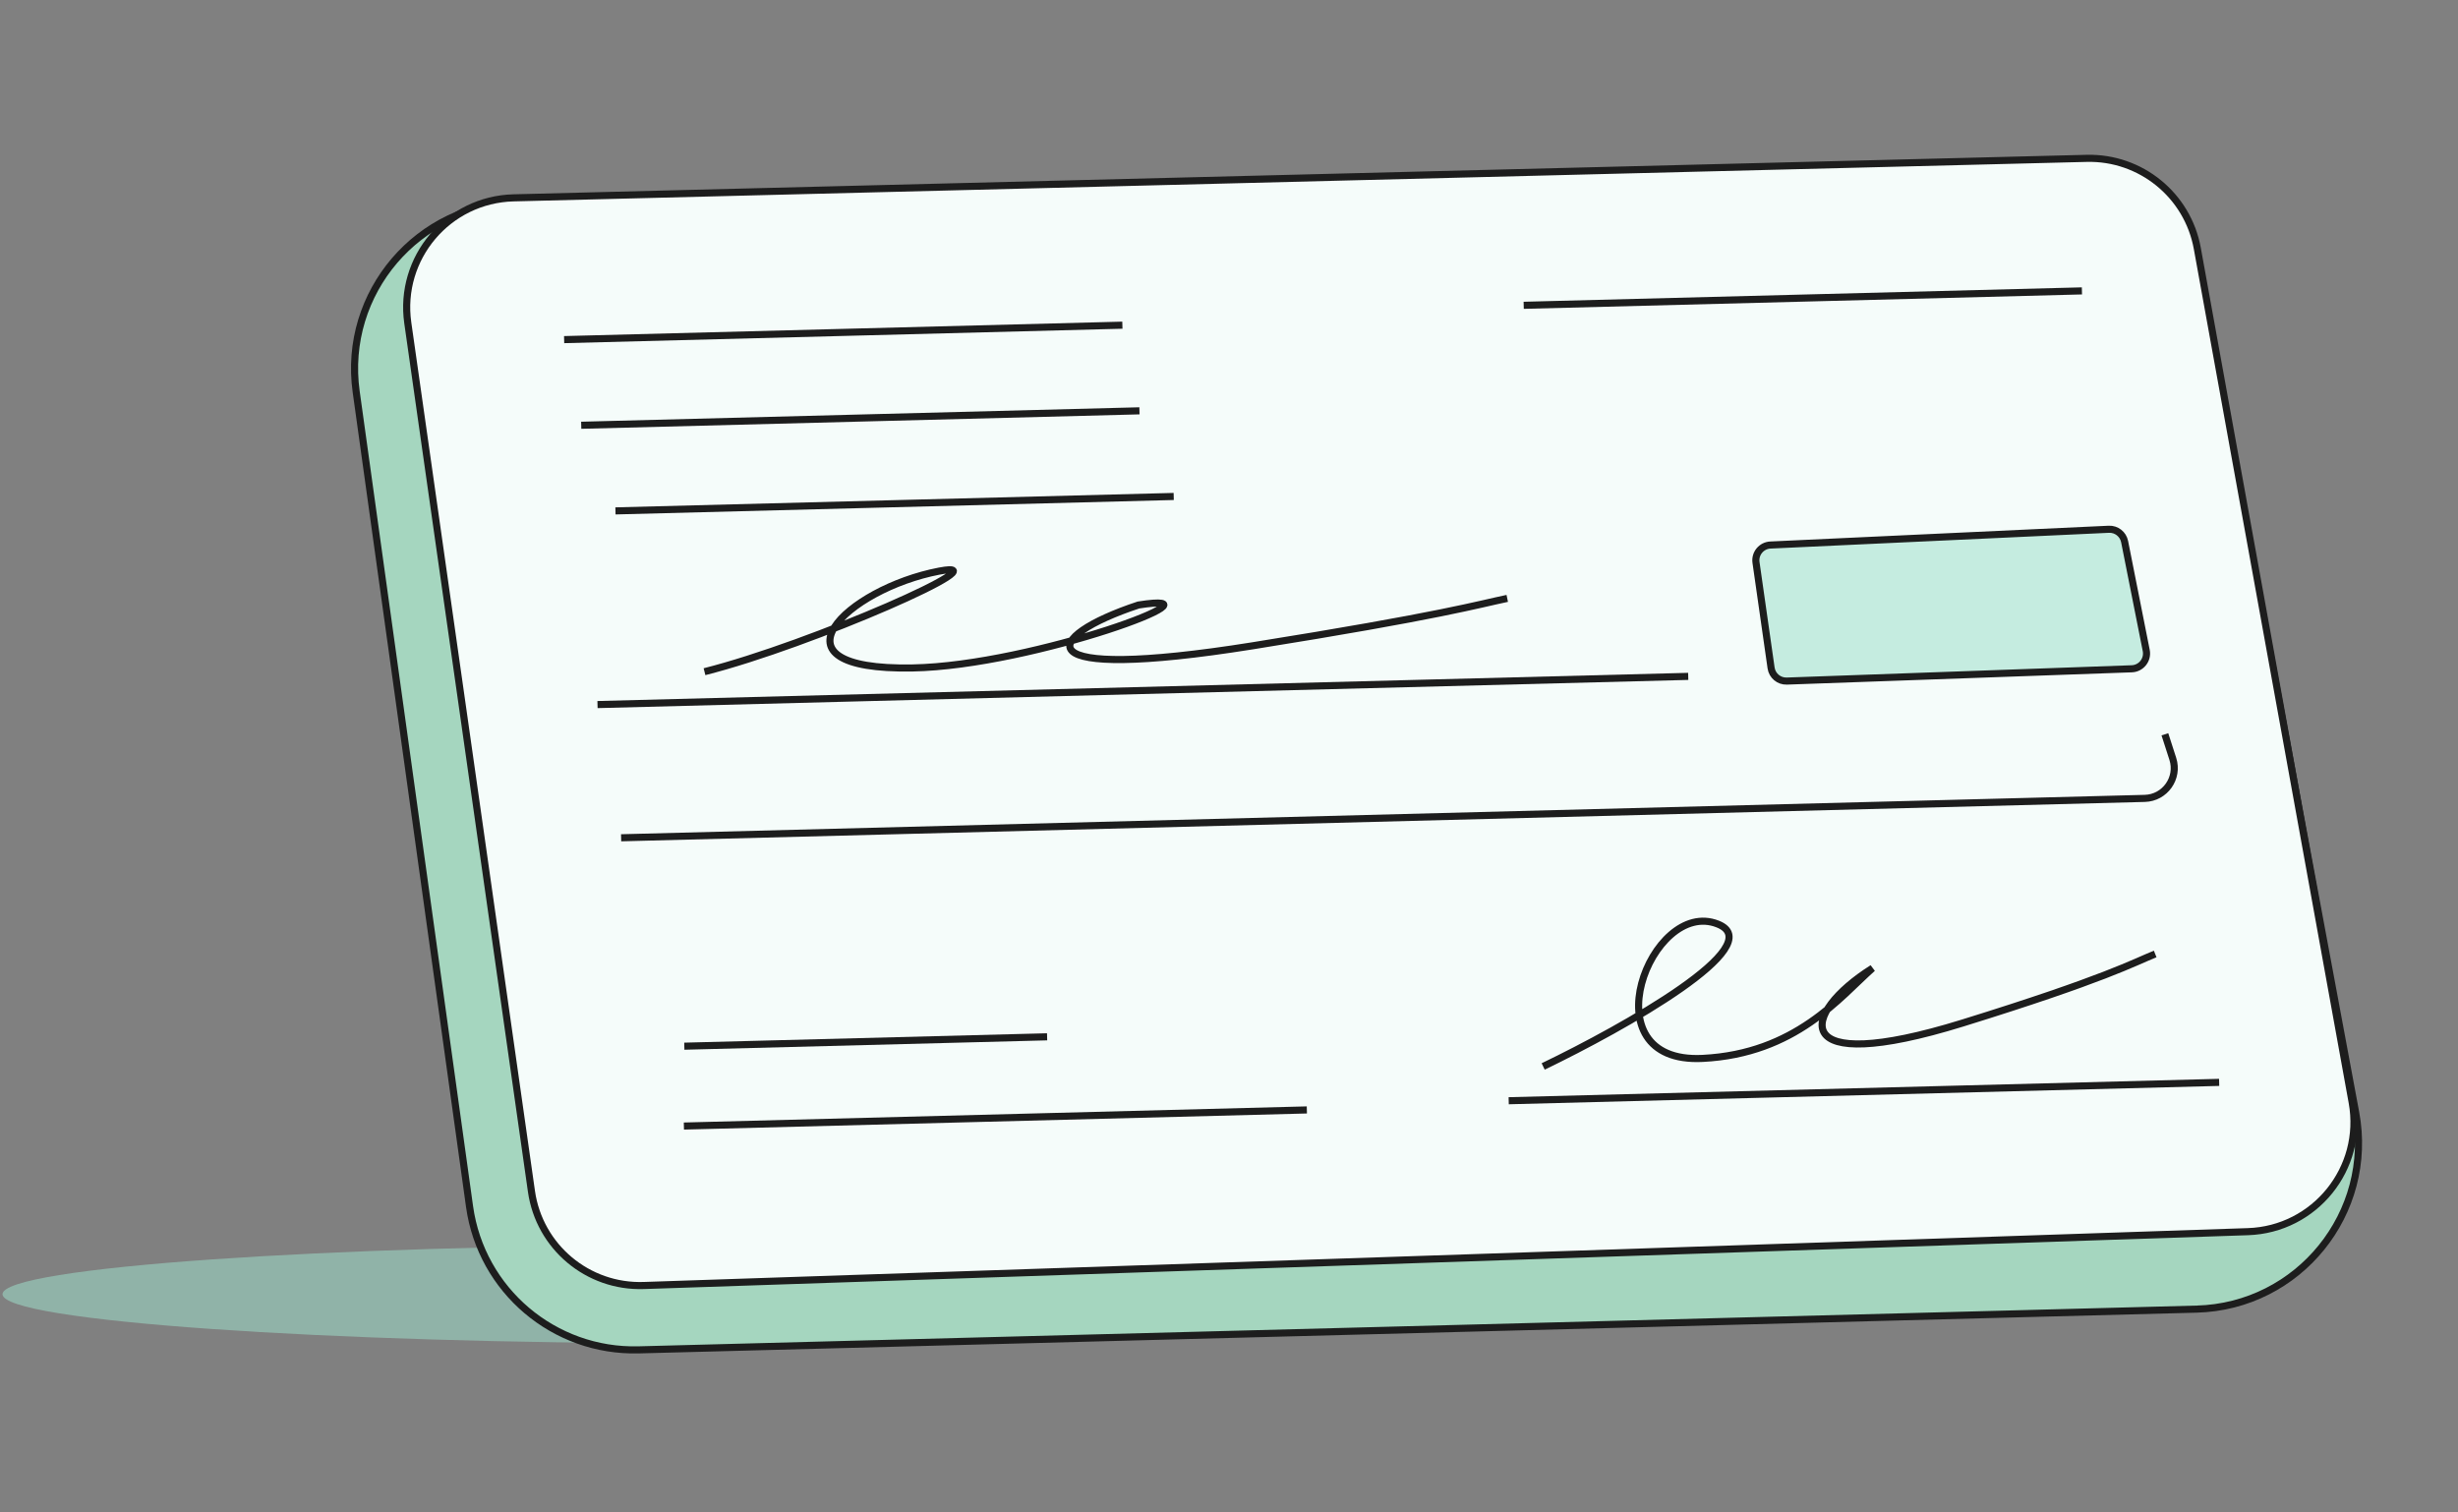 <svg width="104" height="64" viewBox="0 0 104 64" fill="none" xmlns="http://www.w3.org/2000/svg">
<rect x="0" y="0" width="104" height="64" fill="#808080" stroke="none"/>
<g style="mix-blend-mode:multiply">
<path d="M56.887 54.765C56.887 55.914 44.494 56.842 29.206 56.842C13.919 56.842 0.106 55.914 0.106 54.765C0.106 53.616 13.919 52.688 29.206 52.688C44.494 52.688 56.887 53.618 56.887 54.765Z" fill="#90B3A8"/>
</g>
<path d="M86.311 7.431C89.746 7.371 92.723 9.8 93.353 13.177L99.67 47.073C100.463 51.328 97.263 55.283 92.937 55.396L27.02 57.12C23.44 57.213 20.361 54.603 19.867 51.056L15.07 16.572C14.488 12.391 17.694 8.642 21.915 8.567L86.311 7.431Z" fill="#A5D6BF" stroke="#1D1D1D" stroke-width="0.3"/>
<path d="M88.287 6.701C90.574 6.643 92.562 8.261 92.97 10.512L99.523 46.652C100.028 49.438 97.942 52.023 95.113 52.118L27.236 54.397C24.868 54.476 22.82 52.759 22.486 50.413L17.254 13.665C16.862 10.916 18.956 8.441 21.732 8.372L88.287 6.701Z" fill="#F5FCFA" stroke="#1D1D1D" stroke-width="0.3"/>
<path d="M65.293 45.127C68.696 43.489 74.936 39.992 72.677 39.1C69.854 37.986 67.133 45.034 72.04 44.787C75.966 44.59 77.854 42.191 79.227 40.97C76.148 42.905 75.615 45.589 83.034 43.292C89.089 41.416 90.284 40.728 91.188 40.368" stroke="#1D1D1D" stroke-width="0.3"/>
<path d="M29.808 28.423C34.324 27.285 42.644 23.611 39.738 24.167C35.828 24.916 32.209 28.38 38.611 28.265C43.732 28.173 52.261 24.965 48.169 25.601C44.057 26.959 43.222 28.89 53.002 27.327C60.984 26.051 62.577 25.569 63.773 25.321" stroke="#1D1D1D" stroke-width="0.3"/>
<path d="M71.43 28.621L25.281 29.814" stroke="#1D1D1D" stroke-width="0.3"/>
<path d="M55.294 46.967L28.936 47.649" stroke="#1D1D1D" stroke-width="0.3"/>
<path d="M44.304 43.873L28.954 44.27" stroke="#1D1D1D" stroke-width="0.3"/>
<path d="M93.894 45.801L63.834 46.578" stroke="#1D1D1D" stroke-width="0.3"/>
<path d="M88.088 12.309L64.469 12.919" stroke="#1D1D1D" stroke-width="0.3"/>
<path d="M47.489 13.76L23.869 14.371" stroke="#1D1D1D" stroke-width="0.3"/>
<path d="M48.211 17.384L24.592 17.995" stroke="#1D1D1D" stroke-width="0.3"/>
<path d="M49.661 21.008L26.041 21.619" stroke="#1D1D1D" stroke-width="0.3"/>
<path d="M26.28 35.451L90.746 33.784C91.601 33.762 92.195 32.925 91.933 32.111L91.598 31.072" stroke="#1D1D1D" stroke-width="0.3"/>
<path d="M74.936 28.264L74.298 23.802C74.243 23.424 74.527 23.08 74.91 23.063L89.227 22.396C89.548 22.381 89.831 22.603 89.894 22.918L90.809 27.526C90.887 27.918 90.596 28.286 90.196 28.3L75.601 28.82C75.27 28.832 74.983 28.592 74.936 28.264Z" fill="#C5ECE0" stroke="#1D1D1D" stroke-width="0.3"/>
</svg>
